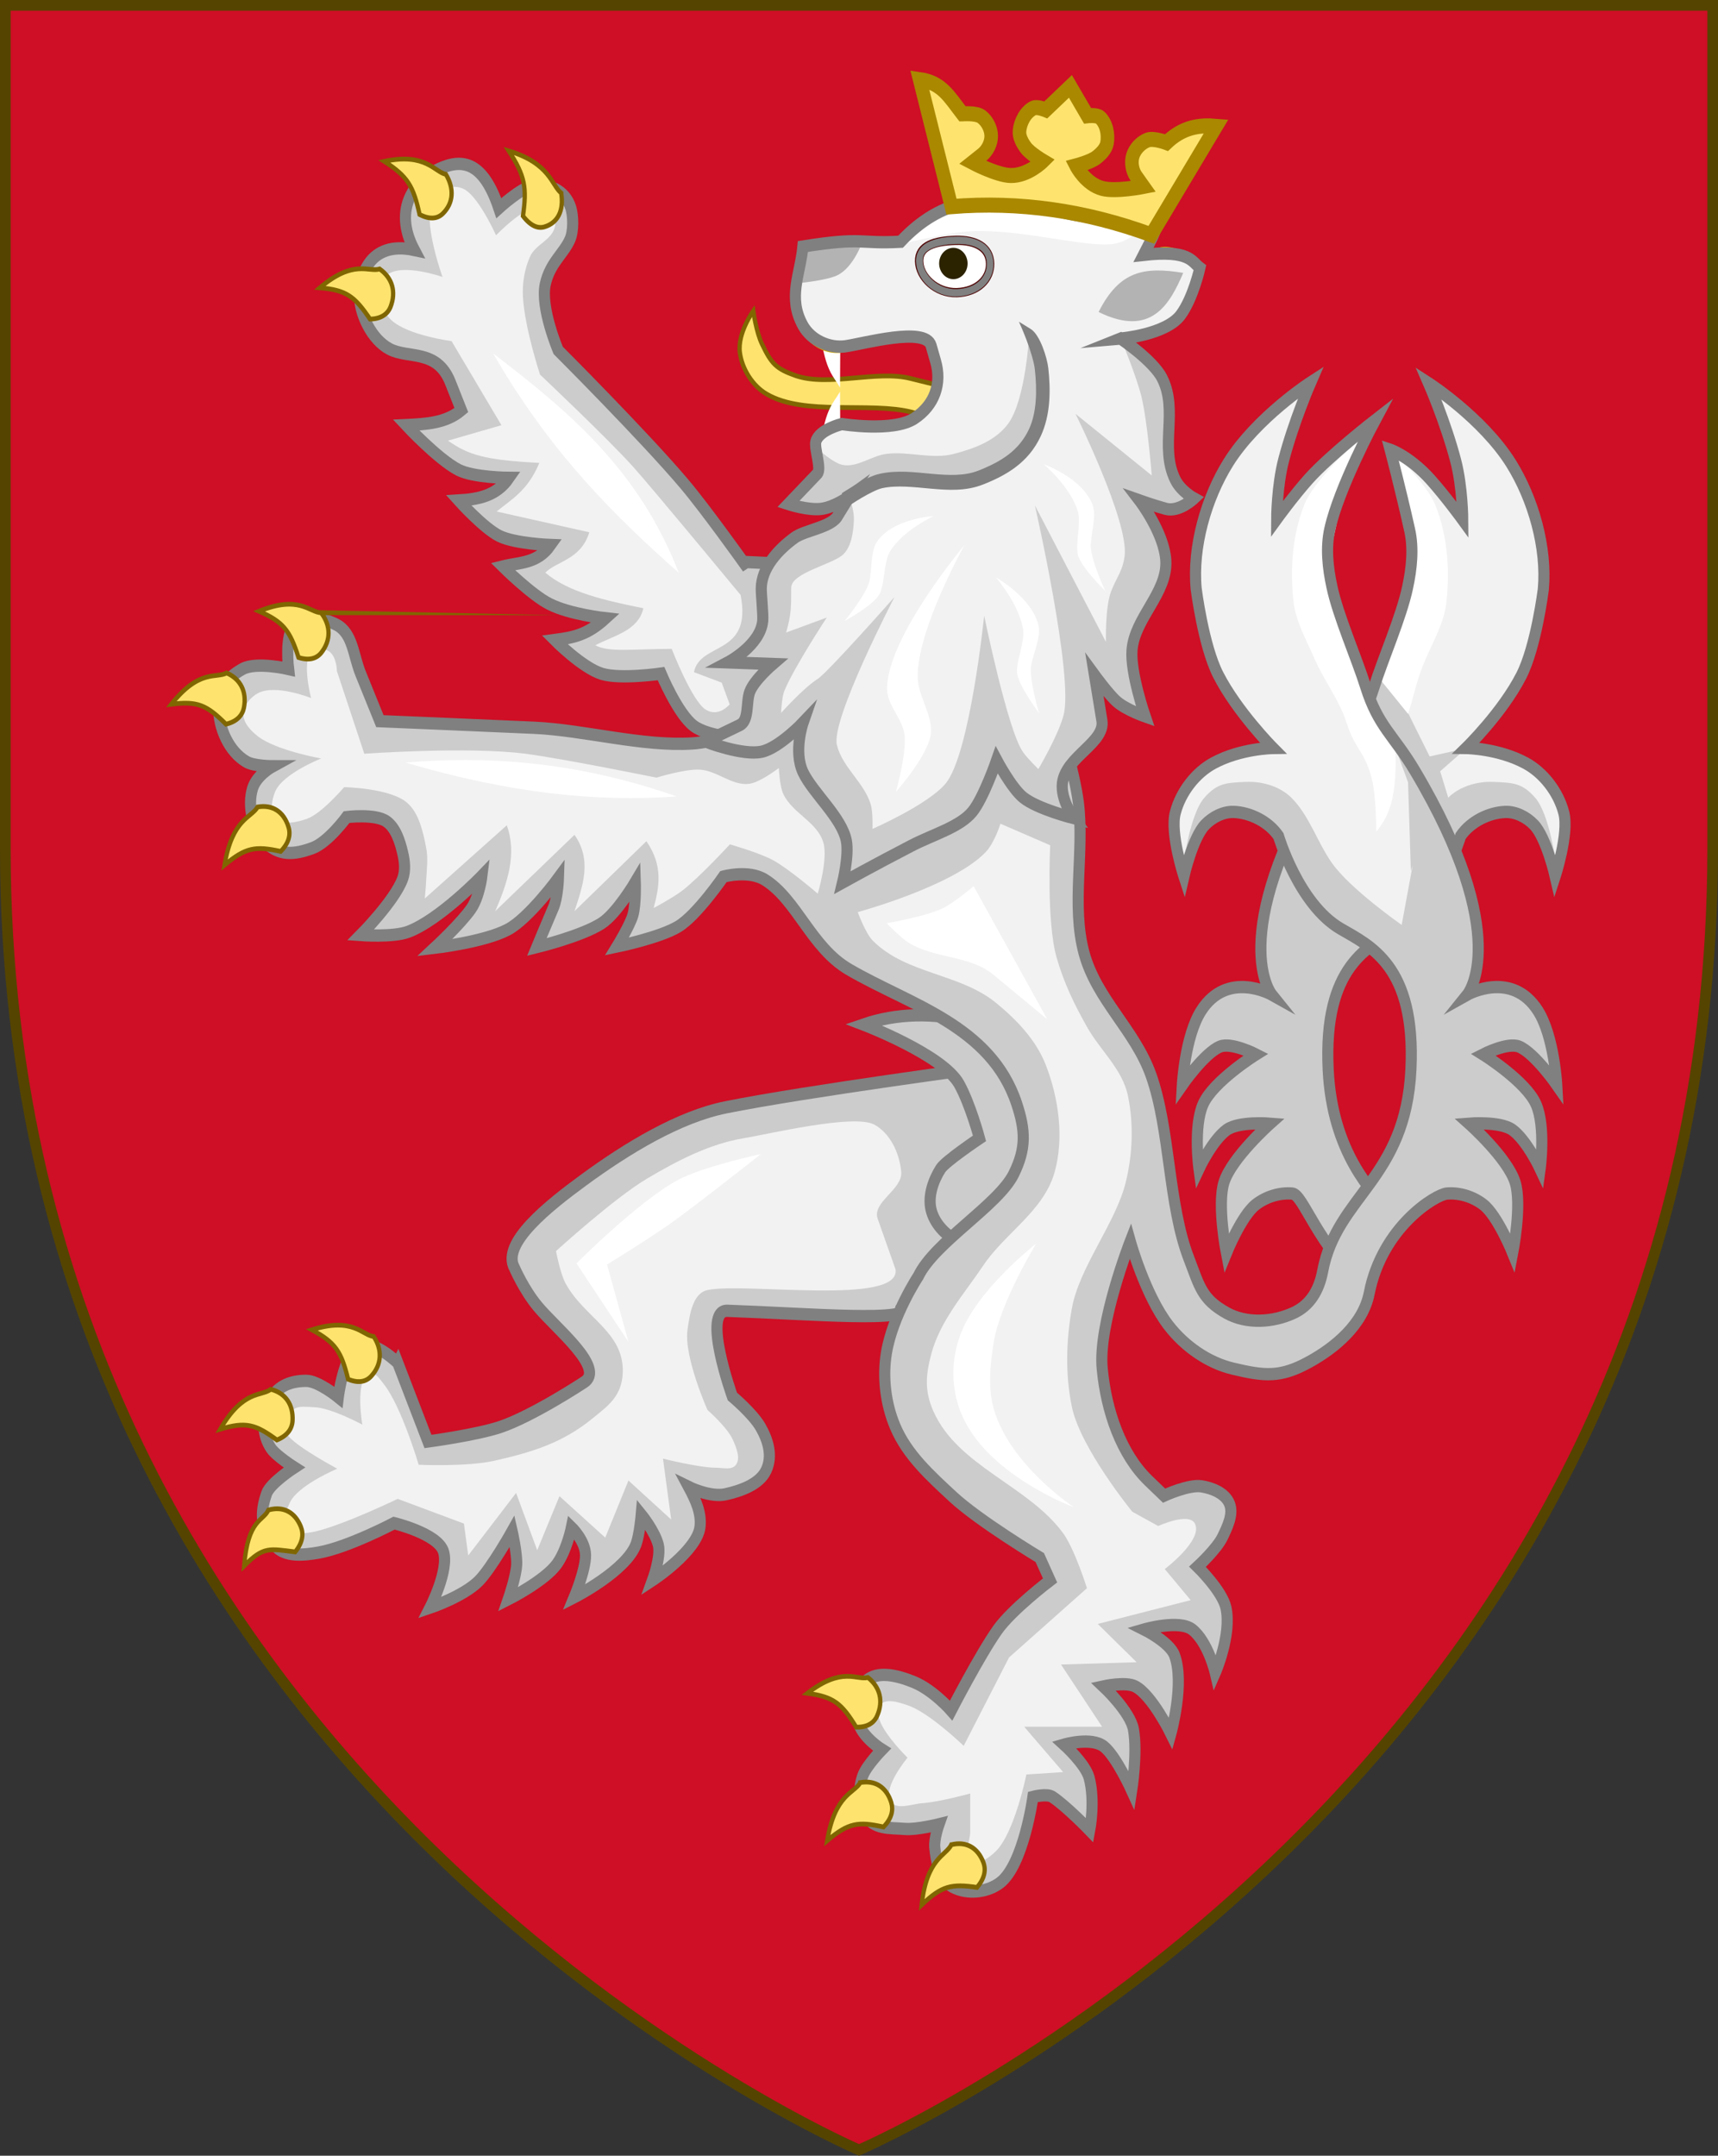 <svg xmlns="http://www.w3.org/2000/svg" width="650" height="815.259"><rect width="100%" height="100%" fill="#333333" stroke="none"/><path d="M2.015 2.015h645.97v319.144c0 353.357-322.966 491.908-322.966 491.908S2.015 674.516 2.015 321.159z" fill="#ce0f25"/><path d="M2.015 2.015h645.97v319.144c0 353.357-322.966 491.908-322.966 491.908S2.015 674.516 2.015 321.159z" fill="none" stroke="#540" stroke-width="4.029"/><g fill="#fee46e" stroke="#a80" stroke-width="2.572"><path d="M173.439 161.634s-9.588-.493-13.395-3.094c-4.163-2.819-8.545-12.348-8.545-12.348s-10.573 1.396-15.422.056c-5.068-1.396-12.298-7.994-12.298-7.994 4.875-.576 8.49-1.205 13.229-5.12 0 0-9.341-.931-14.654-3.395-4.628-2.109-12.135-8.843-12.135-8.843 4.328-.985 9.013-.63 12.463-5.065 0 0-9.174-.301-13.311-2.108-4.138-1.834-10.656-8.405-10.656-8.405 5.041-.274 9.862-1.067 13.121-5.338 0 0-9.285-.055-13.203-1.89-5.396-2.546-13.64-10.567-13.64-10.567 5.231-.219 10.436-.493 14.406-3.532l-2.875-6.571c-3.479-7.939-10.93-5.502-15.859-7.857-4.82-2.327-7.479-8.186-7.725-11.417-.411-5.694 2.356-14.264 14.189-11.964-5.808-9.966.41-16.701 6.682-19.219 6.056-2.437 11.367-1.479 15.367 9.336 0 0 5.561-4.6 8.547-5.174 4.161-.822 8.819.875 10.244 5.119.601 1.78.792 5.393-.248 7.501-1.644 3.341-5.204 5.53-6.409 10.486-1.369 5.585 3.369 15.66 3.369 15.66s22.624 20.479 33.006 31.621c5.532 5.941 15.558 18.671 15.558 18.671l.547-.329 22.599.958 1.644 41.339z" fill="#ccc" stroke="gray" stroke-width="2.902" stroke-miterlimit="282" transform="matrix(1.45 0 0 1.602 30.418 20.551)"/><path d="M254.141 245.392s7.666 19.785 12.87 22.987c4.924 3.072 9.058-2.016 9.058-2.016l-3.02-8.204-10.486-3.949c2.223-11.581 22.207-6.053 17.634-29.218 0 0-33.165-40.1-40.476-48.259-9.653-10.793-35.393-35.054-35.393-35.054s-5.8-17.506-6.474-29.35c-.317-5.222.637-10.75 2.702-15.312 2.104-4.695 8.221-6.142 9.412-11.318.358-1.623-.117-3.642-.993-5.003-1.113-1.58-2.939-2.721-4.648-2.676-6.394.133-16.645 10.967-16.645 10.967s-6.234-13.906-11.718-17.24c-2.343-1.405-5.361-1.405-7.785-.352-2.223 1.008-4.488 3.159-5.203 5.923-2.305 8.775 4.446 27.42 4.446 27.42s-14.894-5.222-20.692-.966c-2.185 1.623-3.34 5.352-3.18 8.512.24 3.422 2.267 6.756 4.61 8.862 6.277 5.748 22.683 7.852 22.683 7.852l18.868 31.808-20.218 5.835c7.629 5.352 13.624 7.326 34.558 8.422-4.329 10.485-10.645 13.863-16.164 18.382l35.074 7.854c-3.137 10.354-12.316 10.881-16.645 15.267 8.82 7.501 22.842 10.573 37.102 13.469-1.985 8.556-11.123 10.267-18.195 13.994 5.085 2.768 14.139 1.406 28.918 1.363" fill="#f2f2f2" stroke="none"/><path d="M256.804 216.612c-15.135-39.089-41.748-61.114-70.233-82.962 22.047 38.3 46.993 62.342 70.233 82.962" fill="#fff" stroke="none"/><g stroke="#806600" stroke-width="1.118" stroke-miterlimit="282"><path d="M125.45 32.74c.74 4.134-.877 7.009-4.3 7.968-1.698.493-3.643-.137-5.67-2.546 1.042-6.708.575-9.391-3.697-15.359 10.791 2.929 11.148 8.131 13.667 9.937zM95.376 28.333c2.247 3.449 1.917 6.817-.795 9.253-1.342 1.205-3.342 1.506-6.08.219-1.617-6.68-3.068-8.953-9.202-12.539 10.818-2.107 13.118 2.52 16.077 3.067zM78.093 50.673c3.342 2.163 4.327 5.42 2.848 8.897-.738 1.725-2.438 2.875-5.369 2.929-4.053-5.421-6.218-6.844-13.093-7.392 8.875-6.816 12.738-3.613 15.614-4.434z" transform="matrix(1.45 0 0 1.602 30.418 20.551)"/></g><path d="M82.804 308.899l7.888 18.563s12.655-1.534 18.872-3.423c8.52-2.602 21.776-10.513 21.776-10.513 5.97-3.259-7.368-12.841-12.025-17.96-3.615-3.942-6.053-9.064-6.053-9.064-3.561-5.8 8.957-14.727 17.995-20.723 11.587-7.691 24.981-14.975 37.115-17.193 20.681-3.777 69.709-9.69 69.709-9.69l4.985 18.261-11.34 26.748-16.955 11.828c3.232 3.749-24.569 1.559-45.935.875-6.847-.248 1.288 20.23 1.288 20.23s5.313 4.026 7.341 7.201c2.027 3.203 3.178 6.843 1.507 10.158-1.672 3.337-6.548 4.899-10.601 5.721-4.026.822-9.642-1.698-9.642-1.698 1.781 3.013 3.342 6.079 2.958 9.311-.657 5.721-12.382 12.675-12.382 12.675s2.275-5.641 1.48-8.378c-.932-3.231-4.438-7.119-4.438-7.119s-.438 4.683-1.342 6.955c-2.548 6.323-16.132 12.566-16.132 12.566s2.986-6.488 2.932-9.938c-.029-3.395-3.672-6.57-3.672-6.57s-1.204 5.393-3.809 8.678c-3.148 3.971-12.68 8.323-12.68 8.323s2.026-5.312 2.19-8.131c.164-2.683-1.178-7.967-1.178-7.967s-5.45 8.814-8.765 11.827c-4.025 3.613-12.655 6.242-12.655 6.242s5.149-9.09 3.451-13.387c-1.616-4.135-12.846-6.571-12.846-6.571s-11.997 5.721-19.666 6.954c-3.809.602-8.849 1.122-11.45-1.698-3.56-3.913-4.026-7.31-2.136-12.237.931-2.465 7.23-6.16 7.23-6.16s-4.765-2.738-6.081-4.518c-2.41-3.258-2.328-7.145-.575-10.787 1.835-3.807 5.506-5.146 9.751-5.146 3.123-.027 8.382 3.86 8.382 3.86s1.37-10.157 5.342-11.991c3.839-1.754 10.166 3.886 10.166 3.886z" fill="#ccc" stroke="gray" stroke-width="2.902" stroke-miterlimit="282" transform="matrix(1.45 0 0 1.602 30.418 20.551)"/><path d="M338.83 480.066l-6.752-19.13c-2.265-6.317 9.494-11.056 8.9-17.772-.68-7.237-4.214-14.522-10.092-17.808-7.63-4.302-40.914 3.729-49.417 5.09-12.908 2.105-25.182 8.465-36.702 15.31-12.433 7.372-34.402 27.378-34.402 27.378s1.63 8.685 3.694 12.372c7.151 12.899 21.928 18.206 21.573 33.34-.24 9.258-5.803 12.942-11.205 17.378-11.56 9.517-23.197 12.983-37.3 16.188-10.528 2.37-28.72 1.533-28.72 1.533s-6.476-22.02-13.227-30.535c-1.472-1.84-3.576-5.088-5.6-4.077-5.406 2.675-2.504 19.435-2.504 19.435s-11.757-6.363-18.114-6.581c-4.37-.132-7.825-1.098-9.693 3.29-1.073 2.413-1.668 5.88 0 7.809 3.972 4.477 18.349 12.153 18.349 12.153s-15.093 6.274-18.031 12.987c-1.55 3.552-3.377 7.02-.718 9.651 2.345 2.37 7.154 1.845 10.29 1.141 10.883-2.501 31.301-12.37 31.301-12.37l25.066 9.343 1.627 12.062 18.115-23.648 7.985 21.675 8.423-20.447 17.318 15.664 8.78-21.585 16.164 14.74-3.098-23.032s13.427 3.422 20.26 3.465c2.5 0 5.917 1.011 7.428-1.23 1.709-2.5 0-6.494-1.232-9.303-2.026-4.692-9.613-11.317-9.613-11.317s-8.898-19.92-7.587-30.141c.834-6.184 2.068-14.083 7.628-15.224 14.222-2.977 73.053 6.016 71.107-7.804" fill="#f2f2f2" stroke="none"/><path d="M287.866 436.456s-21.45 4.564-31.102 9.652c-14.818 7.765-38.65 31.678-38.65 31.678l19.664 29.7-8.105-29.264s17.875-10.97 25.98-16.934c12.113-8.908 32.213-24.832 32.213-24.832" fill="#fff" stroke="none"/><g stroke="#806600" stroke-width="1.118" stroke-miterlimit="282"><path d="M49.688 315.14c3.862.904 5.891 3.643 5.671 7.42-.109 1.861-1.315 3.532-4.081 4.545-5.614-3.723-8.136-4.354-14.793-2.546 6.054-9.419 10.765-7.694 13.203-9.419zM49.058 343.642c3.862-.987 6.931.491 8.465 3.942.766 1.723.492 3.749-1.479 5.939-6.738-.74-8.267-1.33-13.333 3.324 1.013-11.141 5.006-10.551 6.347-13.205zM76.531 302.683c2.328 3.232 2.054 6.655-.603 9.31-1.314 1.341-3.315 1.806-6.081.767-1.754-6.517-3.26-8.625-9.449-11.664 10.765-3.094 13.174 1.314 16.133 1.587z" transform="matrix(1.45 0 0 1.602 30.418 20.551)"/></g><g><path d="M341.104 272.798c-3.664-4.02-14.477-13.239-15.525-33.19-1.289-24.492 10.621-29.092 18.369-33.193 10.957-5.801 16.194-21.886 16.194-21.886 2.61-3.431 7.338-5.525 11.661-5.686 2.696-.084 5.548 1.196 7.508 3.059 3.212 3.082 5.506 12.114 5.506 12.114s3.643-10.103 2.248-14.957c-1.414-4.952-5.379-9.524-10.023-11.769-7.085-3.447-15.445-3.543-15.445-3.543s9.466-8.368 14.367-17.062c3.89-6.871 5.755-20.386 5.755-20.386.993-9.804-2.601-21.341-8.46-29.806-7.424-10.687-21.486-18.88-21.486-18.88s4.457 9.256 7.067 18.273c1.818 6.237 1.854 14.028 1.854 14.028s-4.449-5.542-8.418-9.549c-5.524-5.54-10.525-7.035-10.525-7.035s2.659 9.1 5.079 18.922c1.098 4.376.53 9.162-.522 13.569-1.61 6.936-6.446 16.874-8.782 23.626-3.269 9.438-7.426 11.249-12.912 19.584-25.875 39.315-13.771 52.923-13.771 52.923s-11.614-5.901-18.442 3.878c-4.181 5.993-4.868 17.443-4.868 17.443s5.768-7.511 9.796-9.026c2.976-1.13 9.409 1.847 9.409 1.847s-11.143 6.302-13.783 11.722c-2.602 5.305-1.09 15.27-1.09 15.27s3.466-6.716 7.234-9.191c3.186-2.068 11.3-1.462 11.3-1.462s-9.978 8.056-11.994 13.809c-1.86 5.265.616 16.732.616 16.732s3.898-8.729 7.613-11.393c2.682-1.919 6.335-2.917 9.602-2.65 2.891.256 6.298 11.841 19.275 22.602z" fill="#ccc" stroke="#806600" stroke-width=".664" stroke-miterlimit="282" transform="matrix(1.45 0 0 1.602 30.418 20.551)"/><path d="M588.423 324.795s-2.427-17.152-7.545-23.052c-4.976-5.702-8.45-5.7-15.618-6.038-6.024-.293-12.778 1.498-17.329 5.94l-3.051-9.964 9.94-8.729-13.917 3.12-8.046-16.188-11.132-13.522 10.365-29.883 1.47-16.018-4.542-20.573-3.635-19.63 12.913 7.75 15.366 17.904-3.692-23.74-8.143-26.138 22.342 18.028 18.521 34.442 1.918 29.98-11.863 33.597-14.548 18.434 24.765 12.08 9.773 16.192z" fill="#f2f2f2" stroke="none"/><path d="M527.74 171.62s12.087 11.45 15.249 19.215c4.66 11.413 5.663 24.89 4.2 37.336-.93 7.524-4.859 14.229-7.803 21.084-3.647 8.412-3.811 11.96-6.65 20.725l-11.01-13.618 2.21-4.956 10.367-29.884.554-18.68-7.205-31.67z" fill="#fff" stroke="none"/><path d="M341.104 272.798c-3.664-4.02-14.477-13.239-15.525-33.19-1.289-24.492 10.621-29.092 18.369-33.193 10.957-5.801 16.194-21.886 16.194-21.886 2.61-3.431 7.338-5.525 11.661-5.686 2.696-.084 5.548 1.196 7.508 3.059 3.212 3.082 5.506 12.114 5.506 12.114s3.643-10.103 2.248-14.957c-1.414-4.952-5.379-9.524-10.023-11.769-7.085-3.447-15.445-3.543-15.445-3.543s9.466-8.368 14.367-17.062c3.89-6.871 5.755-20.386 5.755-20.386.993-9.804-2.601-21.341-8.46-29.806-7.424-10.687-21.486-18.88-21.486-18.88s4.457 9.256 7.067 18.273c1.818 6.237 1.854 14.028 1.854 14.028s-4.449-5.542-8.418-9.549c-5.524-5.54-10.525-7.035-10.525-7.035s2.659 9.1 5.079 18.922c1.098 4.376.53 9.162-.522 13.569-1.61 6.936-6.446 16.874-8.782 23.626-3.269 9.438-7.426 11.249-12.912 19.584-25.875 39.315-13.771 52.923-13.771 52.923s-11.614-5.901-18.442 3.878c-4.181 5.993-4.868 17.443-4.868 17.443s5.768-7.511 9.796-9.026c2.976-1.13 9.409 1.847 9.409 1.847s-11.143 6.302-13.783 11.722c-2.602 5.305-1.09 15.27-1.09 15.27s3.466-6.716 7.234-9.191c3.186-2.068 11.3-1.462 11.3-1.462s-9.978 8.056-11.994 13.809c-1.86 5.265.616 16.732.616 16.732s3.898-8.729 7.613-11.393c2.682-1.919 6.335-2.917 9.602-2.65 2.891.256 6.298 11.841 19.275 22.602z" fill="none" stroke="gray" stroke-width="2.902" stroke-miterlimit="282" transform="matrix(1.45 0 0 1.602 30.418 20.551)"/></g><g><path d="M247.285 276.593s-11.286 6.598-18.518 3.477c-3.123-1.34-6.054-4.217-6.848-7.502-.767-3.175.658-6.816 2.548-9.5 1.177-1.725 10.135-7.172 10.135-7.172s-2.41-8.104-5.314-12.813c-4.246-6.898-24.953-14.045-24.953-14.045 8.437-2.629 18.271-2.958 28.185-.603l16.818 20.507z" fill="#ccc" stroke="gray" stroke-width="2.902" stroke-miterlimit="282" transform="matrix(1.45 0 0 1.602 30.418 20.551)"/><path d="M336.277 292.5c3.434-15.787 17.352-23.312 20.241-23.567 3.269-.267 6.922.731 9.603 2.65 3.714 2.663 7.611 11.393 7.611 11.393s2.479-11.468.617-16.732c-2.017-5.753-11.993-13.809-11.993-13.809s8.115-.606 11.3 1.462c3.768 2.476 7.233 9.191 7.233 9.191s1.512-9.965-1.089-15.27c-2.641-5.42-13.783-11.722-13.783-11.722s6.433-2.977 9.408-1.847c4.028 1.516 9.796 9.026 9.796 9.026s-.686-11.451-4.868-17.443c-6.828-9.779-18.441-3.878-18.441-3.878s12.104-13.608-13.771-52.923c-5.486-8.336-9.519-10.355-12.795-19.791-2.343-6.751-7.186-16.686-8.802-23.621-1.057-4.406-1.629-9.191-.535-13.567 2.412-9.825 11.831-25.7 11.831-25.7s-11.767 8.272-17.286 13.817c-3.966 4.011-8.41 9.556-8.41 9.556s.028-7.791 1.842-14.03c2.603-9.019 7.052-18.279 7.052-18.279s-14.057 8.206-21.471 18.899c-5.852 8.469-9.437 20.009-8.434 29.813 0 0 1.877 13.513 5.771 20.381 4.908 8.69 14.252 17.235 14.252 17.235s-8.361.096-15.445 3.543c-4.645 2.245-8.61 6.817-10.024 11.769-1.395 4.854 2.248 14.957 2.248 14.957s2.294-9.033 5.506-12.114c1.961-1.863 4.812-3.143 7.509-3.059 4.323.161 9.052 2.255 11.662 5.686 0 0 5.235 16.085 16.194 21.886 7.747 4.101 19.656 8.702 18.368 33.193-1.365 25.952-19.312 29.746-23.031 47.661-.946 4.557-3.314 8.079-7.615 9.857-5.368 2.245-12.244 2.627-17.448 0-6.463-3.258-7.038-6.242-9.859-12.895-5.424-12.731-4.821-30.362-9.861-43.229-4.217-10.732-14.16-17.821-17.476-28.829-3.395-11.389.138-23.901-1.506-35.672-1.041-7.284-5.066-18.508-6.08-25.791-.796-5.776 0-12.894 0-12.894l-51.111-2.684-27.556 24.366s-10.518 2.875-15.885 3.176c-13.094.768-28.214-3.148-41.306-3.696-14.107-.574-40.292-1.56-40.292-1.56l-5.039-11.253c-1.919-4.298-2.028-9.472-6.247-11.498-3.313-1.561-8.217-2.381-10.983 0-2.656 2.299-1.561 10.431-1.561 10.431s-8.41-1.78-11.997 0c-3.89 1.943-6.218 4.543-6.273 8.87-.055 5.119 2.766 10.705 7.313 13.06 2.001 1.04 6.795 1.04 6.795 1.04s-4.164 2.054-5.233 5.229c-1.369 4.053-.026 9.583 3.123 12.512 3.753 3.479 7.67 3.176 12.546 1.562 4.082-1.369 8.873-7.31 8.873-7.31s7.506-.85 10.438 1.04c2.354 1.534 3.451 4.599 4.163 7.311.547 2.026.821 4.325 0 6.269-2.164 5.228-10.931 13.224-10.931 13.224s8.492.577 12.409-.767c8.19-2.793 19.229-13.196 19.229-13.196s-.658 4.928-2.794 7.72c-2.686 3.532-9.506 9.254-9.506 9.254s12.955-1.37 19.063-4.299c5.479-2.626 13.203-12.183 13.203-12.183s-.165 4.628-1.313 7.01c-1.371 2.847-4.329 9.309-4.329 9.309s11.696-2.574 16.9-5.613c3.944-2.299 8.793-9.719 8.793-9.719s.19 5.065-.604 7.72c-.738 2.41-4.162 7.474-4.162 7.474s11.176-2.079 15.969-4.708c4.876-2.655 11.806-11.801 11.806-11.801s6.574-1.641 10.818.768c8.354 4.736 12.106 15.96 21.887 21.136 15.886 8.404 37.032 13.224 43.796 31.701 2.329 6.352 2.494 10.624-.767 16.593-3.972 7.31-20.652 16.125-24.898 24.146 0 0-6.682 9.144-8.326 18.124-1.041 5.721-.191 12.047 2.274 17.33 3.149 6.789 9.366 11.799 15.092 16.618 6.848 5.749 22.651 14.345 22.651 14.345l2.685 5.395s-9.997 6.871-13.75 11.717c-4.602 5.914-12.052 19-12.052 19s-4.656-4.846-9.778-6.733c-3.972-1.452-9.614-2.931-12.682 0-2.932 2.792-3.123 6.131-1.644 9.909 1.313 3.395 6.053 6.052 6.053 6.052s-3.944 3.668-4.957 6.049c-1.233 2.904-1.206 6.764.548 9.363 2.355 3.479 6.298 3.011 10.462 3.314 2.959.219 8.821-1.096 8.821-1.096s-1.344 3.449-1.096 5.502c.354 3.177 1.123 7.118 3.861 8.815 3.726 2.327 9.587 1.972 13.203-.546 6.135-4.298 8.544-20.233 8.544-20.233s3.646-.876 5.096 0c3.726 2.244 9.724 7.886 9.724 7.886s1.479-6.926-.164-12.431c-.985-3.257-6.52-7.802-6.52-7.802s7.149-1.889 10.408.466c3.206 2.327 7.232 10.377 7.232 10.377s1.534-8.844.465-14.375c-.794-4.216-7.861-10.211-7.861-10.211s5.808-1.178 8.327 0c4.384 2.053 9.286 11.143 9.286 11.143s3.669-11.938.931-18.535c-1.287-3.066-7.889-6.049-7.889-6.049s9.121-2.383 12.519 0c4.163 2.957 6.025 10.212 6.025 10.212s4.3-8.871 2.793-15.306c-.931-3.968-7.422-9.718-7.422-9.718s4.985-4.163 6.491-6.956c1.261-2.381 2.931-5.421 1.861-7.884-1.121-2.547-4.519-3.724-7.257-4.135-3.342-.521-9.833 2.19-9.833 2.19l-4.055-3.531c-7.122-6.241-11.012-16.318-12.079-26.42-1.151-10.459 7.313-30.086 7.313-30.086s3.944 12.811 10.024 19.901c4.245 4.956 10.382 8.789 16.764 10.157 8.161 1.752 12.326 2.191 19.803-1.531 6.767-3.339 14.15-8.876 15.751-16.234z" fill="#ccc" stroke="#806600" stroke-width=".664" stroke-miterlimit="282" transform="matrix(1.45 0 0 1.602 30.418 20.551)"/><path d="M309.395 337.964s3.93-13.076 2.145-19.217c-2.265-7.985-11.876-11.144-15.254-18.648-1.31-2.938-1.63-9.65-1.63-9.65s-7.228 5.615-11.438 6.012c-6.356.654-12.115-5.09-18.513-5.399-5.522-.307-16.326 3.027-16.326 3.027s-35.434-7.193-49.575-9.038c-21.65-2.809-60.975 0-60.975 0l-10.368-31.28s-.038-5.134-2.7-7.24c-1.947-1.492-5.442-1.843-7.069 0-3.536 4.078 0 17.46 0 17.46s-13.506-5.44-20.18-1.797c-2.663 1.447-5.363 4.517-5.443 7.807-.039 3.468 2.9 6.405 5.443 8.424 6.793 5.354 23.993 8.424 23.993 8.424s-14.66 5.749-17.438 12.634c-1.194 2.941-2.026 7.284 0 9.61 2.741 3.202 8.142 1.93 11.957.613 5.68-1.973 14.178-12.019 14.178-12.019s17.599.305 23.953 6.01c4.373 3.905 5.881 10.792 7.072 16.846.834 4.125.2 8.425 0 12.634-.08 2.194-.514 6.625-.514 6.625l31.023-27.683c3.933 10.834.319 21.629-4.369 32.465l29.99-28.867c6.712 9.607 3.137 19.258 0 28.867l27.21-26.456c6.478 9.433 4.807 17.375 2.743 25.273 0 0 7.466-3.995 10.883-6.626 6.514-5.045 17.957-17.46 17.957-17.46s11.202 3.201 16.363 6.009c6.078 3.338 16.882 12.64 16.882 12.64" fill="#f2f2f2" stroke="none"/><path d="M256.006 301.198c-35.074-12.24-68.164-15.706-102.522-12.81 39.641 11.757 72.77 14.96 102.522 12.81" fill="#fff" stroke="none"/><path d="M411.244 600.624s-4.646-14.83-9.014-20.792c-13.189-18.034-39.804-25.273-49.06-46.067-3.378-7.592-2.98-13.598-.835-21.673 3.416-12.767 12.475-22.773 19.625-33.433 8.301-12.371 22.8-20.574 27.01-35.229 3.695-12.982 1.59-28.162-3.296-40.666-3.734-9.609-11.203-17.241-18.789-23.47-13.744-11.234-33.963-10.838-46.635-23.514-2.818-2.81-5.717-10.84-5.717-10.84s35.748-9.695 48.262-22.549c3.496-3.596 5.72-10.88 5.72-10.88l18.827 8.159s-1.469 28.91 2.424 42.47c2.781 9.606 6.633 17.593 11.478 26.19 4.967 8.865 13.467 16.015 15.534 26.193 2.184 10.66 1.746 21.935-.834 32.506-3.734 15.398-17.677 32.247-20.418 47.866-2.184 12.152-2.503 25.006 0 37.072 3.176 15.62 22.879 39.747 22.879 39.747l9.812 5.399s11.68-5.4 13.904-.877c3.058 6.226-11.44 17.153-11.44 17.153l9.813 11.756-35.157 8.995 14.7 14.477-28.602.876 15.53 23.518h-29.471l14.737 17.153-13.903.92s-4.41 21.802-11.443 28.912c-2.54 2.546-7.03 5.838-9.81 3.6-2.663-2.106 0-7.24 0-10.84v-14.477s-11.919 3.247-17.997 3.643c-4.09.26-10.169 2.937-12.275-.925-2.781-5.088 6.555-16.275 6.555-16.275s-8.78-8.597-10.644-14.435c-.556-1.71-1.152-4.122 0-5.396 2.503-2.802 7.23-1.137 10.644 0 8.106 2.633 21.252 15.357 21.252 15.357l17.161-33.43z" fill="#f2f2f2" stroke="none"/><g stroke="none"><path d="M448.067 324.795s2.428-17.152 7.543-23.052c4.977-5.702 8.45-5.7 15.618-6.038 6.026-.293 12.778 1.498 17.33 5.94 6.764 6.715 9.756 16.69 15.294 24.62 6.914 9.915 26.467 23.522 26.467 23.522l4.165-22.573-.691 2.206-1.058-33.584-7.683-20.845-10.121-18.957-10.39-29.874-1.48-16.017 4.524-20.579 13.437-30.487-22.721 18.617-15.354 17.918 3.675-23.743 8.124-26.144-22.329 18.047-18.494 34.458-1.898 29.981 11.89 33.587 14.564 18.419-24.954 12.376-9.772 16.193z" fill="#f2f2f2"/><path d="M508.85 171.296s-12.076 11.462-15.232 19.23c-4.655 11.417-5.647 24.894-4.172 37.34.937 7.523 4.87 14.221 7.82 21.078 3.654 8.407 9.403 15.741 12.25 24.505 3.252 10.128 6.782 10.598 9.48 20.943 1.686 6.442 1.733 20.065 1.733 20.065 4.512-5.444 8.33-12.655 7.063-33.782l-7.326-9.724-7.751-19.869-10.391-29.875-.57-18.679 9.248-20.446 7.747-22.085z" fill="#fff"/></g><path d="M336.277 292.5c3.434-15.787 17.352-23.312 20.241-23.567 3.269-.267 6.922.731 9.603 2.65 3.714 2.663 7.611 11.393 7.611 11.393s2.479-11.468.617-16.732c-2.017-5.753-11.993-13.809-11.993-13.809s8.115-.606 11.3 1.462c3.768 2.476 7.233 9.191 7.233 9.191s1.512-9.965-1.089-15.27c-2.641-5.42-13.783-11.722-13.783-11.722s6.433-2.977 9.408-1.847c4.028 1.516 9.796 9.026 9.796 9.026s-.686-11.451-4.868-17.443c-6.828-9.779-18.441-3.878-18.441-3.878s12.104-13.608-13.771-52.923c-5.486-8.336-9.519-10.355-12.795-19.791-2.343-6.751-7.186-16.686-8.802-23.621-1.057-4.406-1.629-9.191-.535-13.567 2.412-9.825 11.831-25.7 11.831-25.7s-11.767 8.272-17.286 13.817c-3.966 4.011-8.41 9.556-8.41 9.556s.028-7.791 1.842-14.03c2.603-9.019 7.052-18.279 7.052-18.279s-14.057 8.206-21.471 18.899c-5.852 8.469-9.437 20.009-8.434 29.813 0 0 1.877 13.513 5.771 20.381 4.908 8.69 14.252 17.235 14.252 17.235s-8.361.096-15.445 3.543c-4.645 2.245-8.61 6.817-10.024 11.769-1.395 4.854 2.248 14.957 2.248 14.957s2.294-9.033 5.506-12.114c1.961-1.863 4.812-3.143 7.509-3.059 4.323.161 9.052 2.255 11.662 5.686 0 0 5.235 16.085 16.194 21.886 7.747 4.101 19.656 8.702 18.368 33.193-1.365 25.952-19.312 29.746-23.031 47.661-.946 4.557-3.314 8.079-7.615 9.857-5.368 2.245-12.244 2.627-17.448 0-6.463-3.258-7.038-6.242-9.859-12.895-5.424-12.731-4.821-30.362-9.861-43.229-4.217-10.732-14.16-17.821-17.476-28.829-3.395-11.389.138-23.901-1.506-35.672-1.041-7.284-5.066-18.508-6.08-25.791-.796-5.776 0-12.894 0-12.894l-51.111-2.684-27.556 24.366s-10.518 2.875-15.885 3.176c-13.094.768-28.214-3.148-41.306-3.696-14.107-.574-40.292-1.56-40.292-1.56l-5.039-11.253c-1.919-4.298-2.028-9.472-6.247-11.498-3.313-1.561-8.217-2.381-10.983 0-2.656 2.299-1.561 10.431-1.561 10.431s-8.41-1.78-11.997 0c-3.89 1.943-6.218 4.543-6.273 8.87-.055 5.119 2.766 10.705 7.313 13.06 2.001 1.04 6.795 1.04 6.795 1.04s-4.164 2.054-5.233 5.229c-1.369 4.053-.026 9.583 3.123 12.512 3.753 3.479 7.67 3.176 12.546 1.562 4.082-1.369 8.873-7.31 8.873-7.31s7.506-.85 10.438 1.04c2.354 1.534 3.451 4.599 4.163 7.311.547 2.026.821 4.325 0 6.269-2.164 5.228-10.931 13.224-10.931 13.224s8.492.577 12.409-.767c8.19-2.793 19.229-13.196 19.229-13.196s-.658 4.928-2.794 7.72c-2.686 3.532-9.506 9.254-9.506 9.254s12.955-1.37 19.063-4.299c5.479-2.626 13.203-12.183 13.203-12.183s-.165 4.628-1.313 7.01c-1.371 2.847-4.329 9.309-4.329 9.309s11.696-2.574 16.9-5.613c3.944-2.299 8.793-9.719 8.793-9.719s.19 5.065-.604 7.72c-.738 2.41-4.162 7.474-4.162 7.474s11.176-2.079 15.969-4.708c4.876-2.655 11.806-11.801 11.806-11.801s6.574-1.641 10.818.768c8.354 4.736 12.106 15.96 21.887 21.136 15.886 8.404 37.032 13.224 43.796 31.701 2.329 6.352 2.494 10.624-.767 16.593-3.972 7.31-20.652 16.125-24.898 24.146 0 0-6.682 9.144-8.326 18.124-1.041 5.721-.191 12.047 2.274 17.33 3.149 6.789 9.366 11.799 15.092 16.618 6.848 5.749 22.651 14.345 22.651 14.345l2.685 5.395s-9.997 6.871-13.75 11.717c-4.602 5.914-12.052 19-12.052 19s-4.656-4.846-9.778-6.733c-3.972-1.452-9.614-2.931-12.682 0-2.932 2.792-3.123 6.131-1.644 9.909 1.313 3.395 6.053 6.052 6.053 6.052s-3.944 3.668-4.957 6.049c-1.233 2.904-1.206 6.764.548 9.363 2.355 3.479 6.298 3.011 10.462 3.314 2.959.219 8.821-1.096 8.821-1.096s-1.344 3.449-1.096 5.502c.354 3.177 1.123 7.118 3.861 8.815 3.726 2.327 9.587 1.972 13.203-.546 6.135-4.298 8.544-20.233 8.544-20.233s3.646-.876 5.096 0c3.726 2.244 9.724 7.886 9.724 7.886s1.479-6.926-.164-12.431c-.985-3.257-6.52-7.802-6.52-7.802s7.149-1.889 10.408.466c3.206 2.327 7.232 10.377 7.232 10.377s1.534-8.844.465-14.375c-.794-4.216-7.861-10.211-7.861-10.211s5.808-1.178 8.327 0c4.384 2.053 9.286 11.143 9.286 11.143s3.669-11.938.931-18.535c-1.287-3.066-7.889-6.049-7.889-6.049s9.121-2.383 12.519 0c4.163 2.957 6.025 10.212 6.025 10.212s4.3-8.871 2.793-15.306c-.931-3.968-7.422-9.718-7.422-9.718s4.985-4.163 6.491-6.956c1.261-2.381 2.931-5.421 1.861-7.884-1.121-2.547-4.519-3.724-7.257-4.135-3.342-.521-9.833 2.19-9.833 2.19l-4.055-3.531c-7.122-6.241-11.012-16.318-12.079-26.42-1.151-10.459 7.313-30.086 7.313-30.086s3.944 12.811 10.024 19.901c4.245 4.956 10.382 8.789 16.764 10.157 8.161 1.752 12.326 2.191 19.803-1.531 6.767-3.339 14.15-8.876 15.751-16.234z" fill="none" stroke="gray" stroke-width="2.902" stroke-miterlimit="282" transform="matrix(1.45 0 0 1.602 30.418 20.551)"/><g stroke="#806600" stroke-width="1.118" stroke-miterlimit="282"><path d="M62.809 131.82c2.575 3.066 2.548 6.489.109 9.364-1.205 1.423-3.177 2.024-5.998 1.204-2.247-6.352-3.918-8.378-10.3-10.924 10.491-3.888 13.202.302 16.189.356zM38.156 146.029c3.697 1.479 5.286 4.49 4.52 8.187-.383 1.806-1.808 3.286-4.684 3.915-5.013-4.518-7.423-5.502-14.271-4.71 7.37-8.431 11.779-6.024 14.435-7.392zM46.237 177.677c3.917-.628 6.848 1.151 8.052 4.709.631 1.779.138 3.779-2.025 5.775-6.601-1.313-9.177-.93-14.655 3.232 2.028-11.005 7.039-11.169 8.628-13.716z" transform="matrix(1.45 0 0 1.602 30.418 20.551)"/></g><path d="M335.492 349.15s5.285 5.528 8.422 7.457c9.892 6.01 23.041 4.606 32.056 12.113l20.261 16.758-27.846-50.32s-7.51 6.359-11.799 8.378c-6.672 3.157-21.094 5.613-21.094 5.613M392.018 470.326s-22.481 17.46-28.68 34.48c-3.492 9.523-3.573 19.396 0 28.873 8.979 23.82 43.022 36.368 43.022 36.368s-24.348-16.015-30.389-37.291c-2.265-8.029-1.31-16.932 0-25.182 2.464-15.007 16.047-37.248 16.047-37.248" fill="#fff" stroke="none"/><g stroke="#806600" stroke-width="1.118" stroke-miterlimit="282"><path d="M205.485 383.173c3.233 2.329 4.056 5.641 2.411 9.036-.794 1.669-2.548 2.764-5.478 2.683-3.78-5.612-5.89-7.146-12.737-7.995 9.177-6.405 12.876-3.012 15.804-3.724zM203.515 407.978c3.916-.629 6.847 1.15 8.052 4.709.603 1.78.139 3.779-2.025 5.776-6.63-1.341-9.177-.957-14.683 3.23 2.053-11.004 7.065-11.196 8.656-13.715zM227.262 422.653c3.889-.876 6.901.712 8.355 4.188.712 1.753.354 3.751-1.672 5.886-6.684-.901-9.23-.354-14.435 4.137 1.342-11.089 6.328-11.582 7.752-14.211z" transform="matrix(1.45 0 0 1.602 30.418 20.551)"/></g></g><g><path d="M242.601 82.212s-18.489-3.97-25.993-5.695c-8.766-2.025-21.447 2.027-30.021-.684-5.041-1.615-6.273-2.766-8.738-7.447-1.533-2.875-2.273-7.802-2.273-7.802s-4.163 5.229-3.506 9.8c.575 3.97 3.396 7.912 6.958 9.801 9.86 5.257 27.061 1.779 37.936 4.298 7.614 1.752 16.817 12.484 16.817 12.484z" stroke="#806600" stroke-width="1.118" stroke-miterlimit="282" transform="matrix(1.45 0 0 1.602 30.418 20.551)"/><path d="M310.467 167.913c2.024-13.863 4.726-15.224 7.35-19.786l.119 19.48zM310.467 126.761c2.024 13.863 4.726 15.224 7.35 19.786l.119-19.478z" fill="#fff" stroke="none"/><path d="M163.141 162.237l8.902-3.887c2.518-1.095 1.615-5.394 2.602-7.831 1.096-2.766 6.024-6.599 6.024-6.599l-11.695-.382s8.492-4.052 9.066-9.801c.138-1.479-.382-6.078-.382-7.556.027-5.038 4.49-9.281 8.682-12.074 2.656-1.78 9.833-2.492 11.341-5.284l2.656-4.928s-3.644 2.546-7.122 2.984c-3.396.438-8.682-1.122-8.682-1.122l7.531-7.172c1.206-1.123-.794-5.969-.355-7.557.794-2.875 6.793-4.162 6.793-4.162s12.598 2.355 18.16-.904c5.285-3.121 7.888-9.171 6.162-14.537l-1.177-3.614c-1.48-4.544-18.052 1.534-22.762 2.163-4.165.547-8.19-1.342-10.355-4.9-4.052-6.625-.683-13.278 0-19.903l25.173-1.15c9.341-12.265 30.513-11.334 49.797-5.448 2.108-1.232 7.724-.63 9.97-1.452 2.519-.931 1.808-3.257 6.767-4.626 0 0 2.82 2.519 1.971 7.201-.356 1.97-5.287 6.16-5.067 7.748.109 1.041 3.123-1.862 6.41-1.56 4.136.356 8.71 3.86 8.572 4.818-.465 2.984-3.065 8.268-5.807 11.006-2.108 2.053-4.218 1.697-5.998 3.175-2.081 1.752-8.876 2.218-8.876 2.218s8.465 5.174 10.793 9.308c4.328 7.666-.74 16.29 3.451 24.011 1.479 2.737 4.877 4.408 4.877 4.408s-3.836 3.312-7.342 2.463c-3.205-.794-6.876-1.971-6.876-1.971s6.466 7.639 6.876 14.209c.465 7.61-8.134 13.497-8.819 21.08-.494 5.34 3.424 15.688 3.424 15.688s-4.93-1.56-7.34-3.449c-2.028-1.56-5.89-6.352-5.89-6.352l1.943 10.788c.959 5.175-9.394 8.513-10.297 14.701-.549 3.97 2.958 8.324 2.958 8.324s-9.45-2.136-13.23-4.901c-3.013-2.219-6.876-8.816-6.876-8.816s-3.449 9.036-6.382 12.239c-3.259 3.586-10.216 5.337-15.831 7.967-9.531 4.461-17.995 8.705-17.995 8.705s1.696-6.297.984-9.802c-1.122-5.447-8.682-11.279-11.285-16.18-2.628-4.955 0-11.772 0-11.772s-6.217 5.968-10.764 6.872c-5.011 1.01-14.68-2.384-14.68-2.384z" fill="#f2f2f2" stroke="#d4aa00" stroke-width=".886" stroke-miterlimit="282" transform="matrix(1.45 0 0 1.602 30.418 20.551)"/><path d="M218.854 48.866c.082 3.669 4.382 7.529 9.806 7.392 5.449-.164 8.82-3.23 8.709-6.899-.109-3.696-3.588-5.585-9.037-5.448-5.453.164-9.588 1.287-9.478 4.955" fill="#fff" stroke="#4c0000" stroke-width="2.179" transform="matrix(1.45 0 0 1.602 30.418 20.551)"/><path d="M355.316 99.823c.117 3.247 2.581 5.837 5.522 5.748 2.978-.088 5.323-2.807 5.243-6.055-.08-3.29-2.544-5.878-5.523-5.792-2.98.09-5.32 2.811-5.242 6.1" fill="#2b2200" stroke="none"/><path d="M361.553 92.279c-3.897.131-7.151.788-9.377 1.843-2.186 1.097-3.1 2.282-3.057 4.693.119 4.827 5.561 10.75 12.87 10.529 3.694-.132 6.596-1.316 8.5-3.07 1.947-1.8 2.939-4.126 2.86-6.625-.039-2.502-1.032-4.257-2.98-5.527-1.984-1.273-5.003-1.975-8.816-1.843m-.08-2.81c4.13-.13 7.665.66 10.246 2.327 2.583 1.667 4.092 4.388 4.171 7.764.12 3.423-1.31 6.539-3.731 8.776-2.464 2.238-5.92 3.685-10.13 3.817-8.501.264-15.294-6.316-15.452-13.25-.08-3.509 1.827-6.009 4.607-7.37 2.74-1.361 6.277-1.932 10.29-2.063" fill="gray" stroke="none"/><path d="M424.073 128.078s12.276 8.292 15.653 14.916c6.276 12.285-1.074 26.105 5.004 38.478 2.145 4.386 7.073 7.063 7.073 7.063s-5.563 5.308-10.647 3.947c-4.648-1.272-9.972-3.158-9.972-3.158s9.377 12.241 9.972 22.77c.674 12.194-11.797 21.628-12.79 33.78-.717 8.557 4.965 25.14 4.965 25.14s-7.15-2.5-10.644-5.527c-2.941-2.5-8.542-10.18-8.542-10.18l2.818 17.243c1.39 8.292-13.624 13.686-14.934 23.603-.796 6.362 4.29 13.34 4.29 13.34s-13.705-3.423-19.186-7.854c-4.37-3.556-9.972-14.128-9.972-14.128s-5.002 14.48-9.256 19.613c-4.726 5.747-14.815 8.553-22.959 12.767-13.822 7.149-26.097 13.95-26.097 13.95s2.46-10.091 1.427-15.708c-1.627-8.729-12.59-18.074-16.366-25.928-3.775-7.94 0-18.865 0-18.865s-9.016 9.52-15.61 11.013c-7.269 1.621-21.291-3.817-21.291-3.817l12.91-6.23c3.652-1.754 2.342-8.643 3.774-12.548 1.589-4.433 8.736-10.575 8.736-10.575l-16.96-.612s12.315-6.494 13.147-15.706c.2-2.37-.554-9.74-.554-12.109.04-8.073 6.512-14.917 12.591-19.348 3.852-2.852 14.26-3.993 16.447-8.468l3.852-7.897s2.302 5.221 2.105 9.74c-.2 4.474-.914 9.695-3.852 12.722-3.694 3.862-19.864 7.02-19.864 12.767 0 7.458.043 9.962-1.904 16.936l15.37-5.66s-12.273 18.646-16.004 27.594c-1.076 2.588-1.274 8.468-1.274 8.468s8.54-9.52 13.784-12.81c3.815-2.414 29.119-31.018 29.119-31.018s-24.075 46.285-21.809 55.893c2.065 8.599 10.326 14.17 12.83 22.597.874 2.937.634 9.21.634 9.21s20.576-8.948 27.527-16.978c9.337-10.792 14.74-63.66 14.74-63.66s8.936 43.61 14.737 51.64c1.669 2.369 5.76 6.36 5.76 6.36s7.586-12.767 9.573-20.489c3.814-14.83-10.884-79.233-10.884-79.233l26.892 51.638s-.357-13.206 1.947-19.085c2.067-5.396 4.37-7.633 5.123-13.424 1.63-13.075-18.588-53.745-18.588-53.745l28.838 23.297s-1.549-20.005-3.853-29.658c-1.826-7.635-7.826-22.067-7.826-22.067z" fill="#ccc" stroke="none"/><path d="M309.197 169.581s6.038 5.66 9.771 6.274c5.563.921 10.847-3.51 16.446-4.211 8.46-1.055 17.281 2.193 25.54 0 7.469-1.975 15.731-4.87 20.539-11.495 6.555-8.993 7.903-33.474 7.903-33.474l3.14 3.817 1.27 17.111-3.457 18.469-12.314 12.196-14.537 5.266-18.312-1.756h-11.679l-10.408 5.922-12.355 5.221-11.358-3.815 9.81-10.485v-9.04z" fill="#ccc" stroke="none"/><path d="M385.505 121.673s1.39 3.027 2.86 6.844c1.47 3.86 2.9 8.556 3.178 11.275.834 7.766.755 16.146-2.225 22.507-3.813 8.16-10.646 12.327-19.108 15.663-5.321 2.104-11.318 1.798-17.676 1.228-6.356-.57-13.068-1.492-19.742 0-3.059.658-6.394 2.544-9.257 4.211-2.818 1.668-5.083 3.158-5.083 3.158l2.699 4.782s2.104-1.447 4.767-3.025c2.662-1.58 6-3.292 7.825-3.688 5.642-1.227 11.997-.394 18.47.177 6.477.57 13.19 1.01 19.744-1.579 8.899-3.51 17.199-8.336 21.808-18.295 3.731-7.984 3.772-17.416 2.86-25.666-.437-4.036-3.178-12.679-6.634-14.83z" fill="gray" stroke="none"/><path d="M303.239 92.673l-1.71 14.477s10.845-1.008 15.057-2.94c6.394-2.895 9.85-13.117 9.85-13.117z" fill="#b3b3b3" stroke="none"/><path d="M349.038 83.504l11.6-4.257 11.042-2.72 23.317 2.675 24.153 3.994 19.304-8.862c-8.22-.306-2.105-.527-2.025 3.378.08 3.202-5.361 12.064-13.625 14.214-9.176 2.414-31.383-4.343-51.402-4.562-13.108-.176-25.263 4.517-32.335 4.827z" fill="#fff" stroke="none"/><path d="M271.441 67.1s8.465 5.174 10.793 9.308c4.328 7.666-.74 16.29 3.451 24.011 1.479 2.737 4.877 4.408 4.877 4.408s-3.836 3.312-7.342 2.463c-3.205-.794-6.876-1.971-6.876-1.971s6.466 7.639 6.876 14.209c.465 7.61-8.134 13.497-8.819 21.08-.494 5.34 3.424 15.688 3.424 15.688s-4.93-1.56-7.34-3.449c-2.028-1.56-5.89-6.352-5.89-6.352l1.943 10.76c.959 5.174-9.394 8.54-10.297 14.729-.549 3.97 2.958 8.324 2.958 8.324s-9.45-2.136-13.23-4.901c-3.013-2.219-6.876-8.816-6.876-8.816s-3.449 9.036-6.382 12.239c-3.259 3.586-10.216 5.337-15.831 7.967-9.531 4.461-17.995 8.705-17.995 8.705s1.696-6.297.984-9.802c-1.122-5.447-8.682-11.279-11.285-16.18-2.603-4.955 0-11.772 0-11.772s-6.217 5.94-10.764 6.872c-5.012 1.012-14.681-2.382-14.681-2.382l8.902-3.887c2.518-1.095 1.615-5.394 2.602-7.831 1.096-2.766 6.024-6.599 6.024-6.599l-11.695-.382s8.492-4.052 9.066-9.801c.138-1.479-.382-6.078-.382-7.556.027-5.038 4.49-9.309 8.682-12.074 2.656-1.78 9.833-2.492 11.341-5.284l3.066-4.517s-3.862 2.546-7.341 2.984c-3.396.438-8.683-1.122-8.683-1.122l7.56-7.173c1.178-1.123-.822-5.968-.383-7.556.794-2.848 6.793-4.162 6.793-4.162s13.366 1.944 18.899-1.315c5.286-3.121 7.286-8.24 5.533-13.579l-1.151-3.641c-1.479-4.517-17.53-.465-22.268.165-4.163.547-8.985-1.315-11.177-4.901-4.052-6.625-.683-11.991 0-18.644 16.105-2.3 14.326-.575 25.475-1.123 21.885-21.246 45.222-.165 58.313-7.337l8.137-4.024c2.41 5.996-.275 9.5-3.068 14.456 12.107-1.232 12.572 1.587 14.735 3.066 0 0-1.752 7.118-5.012 11.115-3.804 4.68-15.666 5.584-15.666 5.584z" fill="none" stroke="gray" stroke-width="2.902" stroke-miterlimit="282" transform="matrix(1.45 0 0 1.602 30.418 20.551)"/><path d="M415.656 117.987c7.902-15.662 17.239-17.197 32.015-14.786-5.003 11.628-11.997 24.656-32.015 14.786" fill="#b3b3b3" stroke="none"/><path d="M364.93 206.126s-29.2 34.617-29.319 54.314c0 6.407 5.998 11.364 6.634 17.68.755 7.194-3.297 21.365-3.297 21.365s12.833-14.387 13.267-22.549c.358-7.15-4.845-13.643-5.005-20.752-.356-17.898 17.72-50.058 17.72-50.058M319.603 234.817s11.282-6.141 13.267-10.352c1.948-4.168 1.47-11.979 3.852-15.883 4.966-8.16 16.565-13.425 16.565-13.425s-15.569.876-21.529 9.783c-2.306 3.421-1.906 10.442-2.742 14.61-1.07 5.048-9.413 15.267-9.413 15.267M393.13 269.698s-8.022-10.661-8.342-15.398c-.238-4.696 3.019-11.626 2.305-16.233-1.548-9.652-10.248-19.655-10.248-19.655s13.94 7.72 16.128 18.514c.834 4.168-2.108 10.443-2.821 14.654-.914 5.087 2.979 18.118 2.979 18.118M418.156 223.455s-9.413-9.124-10.366-13.775c-.914-4.607 1.351-11.977-.04-16.453-2.86-9.256-12.87-17.68-12.87-17.68s14.895 5.266 18.551 15.575c1.429 3.993-.596 10.661-.755 14.96-.199 5.178 5.48 17.373 5.48 17.373" fill="#fff" stroke="none"/></g><path d="M230.164 14.047s3.539-.26 4.887.623c1.498.982 2.585 2.827 2.607 4.575.036 1.657-.965 3.463-2.36 4.47l-2.497 1.803s6.321 3.02 9.928 3.088c4.528.086 8.397-3.402 8.397-3.402s-3.351-1.8-4.48-3.222c-.885-1.115-1.754-2.512-1.604-3.916.206-2.106 1.594-4.473 3.61-5.372 1.001-.447 3.258.415 3.258.415l6.416-5.544 4.465 6.932s2.433-.264 3.258.416c1.661 1.368 2.249 3.986 1.82 6.064-.287 1.387-1.55 2.513-2.741 3.362-1.522 1.085-5.294 1.976-5.294 1.976s2.43 4.291 6.808 5.341c3.487.837 10.705-.456 10.705-.456l-1.847-2.356c-1.032-1.318-1.426-3.3-.897-4.887.56-1.673 2.169-3.174 3.909-3.743 1.565-.511 4.887.624 4.887.624 4.32-3.741 8.64-4.195 12.959-3.859L279.44 42.602c-17.049-5.663-34.424-7.959-52.149-6.653l-8.297-29.995c5.824.742 7.692 4.04 11.17 8.093z" stroke-width="3.546" transform="matrix(1.45 0 0 1.602 30.418 20.551)"/></g></svg>